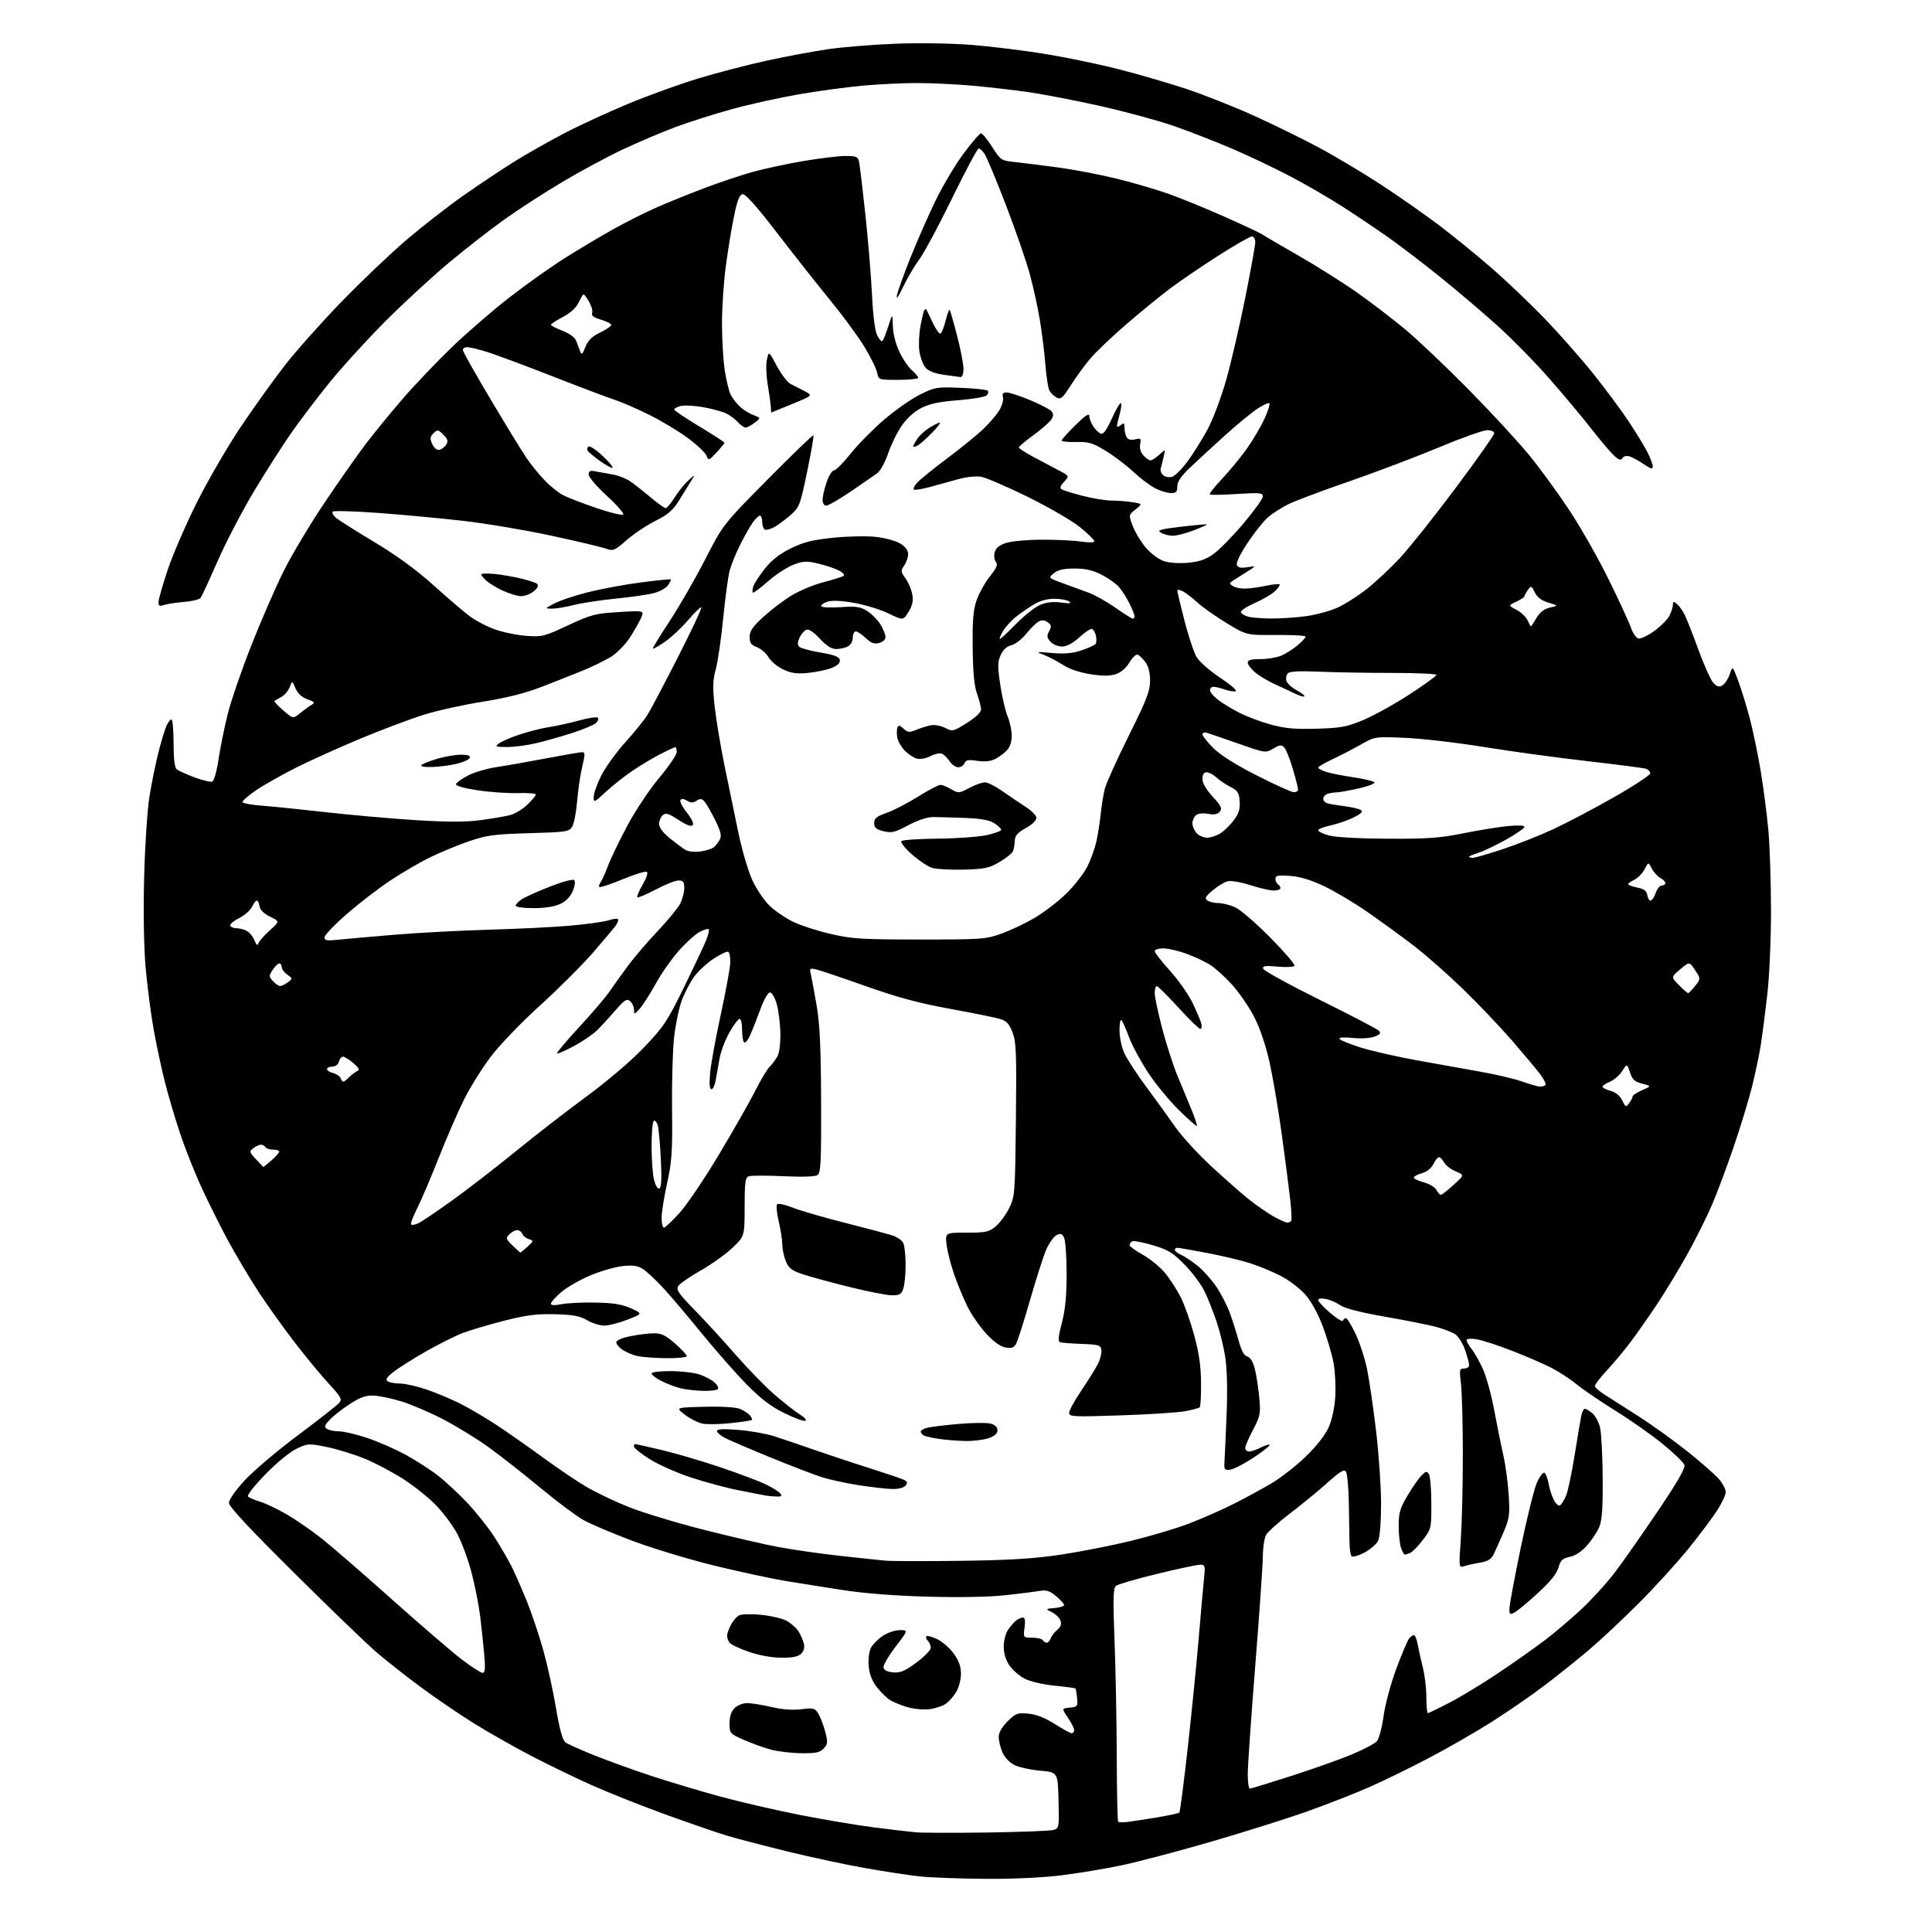 <?xml version="1.0" encoding="UTF-8" standalone="no"?>
<svg 
  version="1.1" 
  xmlns="http://www.w3.org/2000/svg" 
  xmlns:xlink="http://www.w3.org/1999/xlink" 
  xmlns:svg="http://www.w3.org/2000/svg"
  xmlns:rdf="http://www.w3.org/1999/02/22-rdf-syntax-ns#"
  xmlns:cc="http://creativecommons.org/ns#"
  xmlns:dc="http://purl.org/dc/elements/1.1/"
  viewBox="0 0 768 768"
  width="768"
  height="768"
>
<style>svg {background-color: white; }</style>"
<path stroke="none" fill="black" fill-rule="evenodd" d="M391.53,746.87C381.61,746.79 370.02,746.37 365.76,745.92C361.51,745.47 351.59,743.95 343.72,742.56C335.85,741.16 322.01,738.19 312.96,735.97C303.91,733.74 293.35,730.99 289.50,729.86C285.65,728.73 274.48,724.89 264.68,721.33C254.87,717.77 241.46,712.44 234.88,709.48C228.29,706.53 217.41,701.24 210.70,697.74C203.99,694.23 193.86,688.47 188.19,684.93C182.51,681.39 173.06,674.95 167.19,670.60C161.31,666.26 153.35,659.98 149.50,656.66C145.65,653.34 130.91,639.13 116.75,625.08C99.13,607.61 91.00,598.88 91.00,597.42C91.00,596.20 93.65,592.40 97.18,588.55C100.58,584.84 110.16,576.72 118.47,570.51C126.78,564.30 134.18,558.49 134.90,557.61C136.05,556.23 135.50,555.22 130.81,550.16C127.83,546.94 121.71,539.54 117.21,533.71C112.71,527.88 106.15,518.70 102.64,513.31C99.12,507.91 93.71,498.82 90.62,493.11C87.53,487.39 82.77,477.84 80.03,471.88C77.30,465.92 73.45,456.20 71.49,450.27C69.52,444.35 66.83,435.23 65.51,430.00C64.19,424.77 62.20,415.47 61.09,409.31C59.99,403.16 58.56,392.15 57.91,384.85C57.19,376.68 56.95,362.88 57.29,349.03C57.60,336.46 58.53,322.20 59.39,316.78C60.24,311.43 61.86,303.45 62.99,299.03C64.12,294.61 65.55,289.88 66.18,288.50C66.81,287.13 67.70,286.00 68.16,286.00C68.62,286.00 69.00,290.22 69.00,295.38C69.00,301.71 69.41,305.10 70.26,305.80C70.96,306.38 74.13,307.82 77.31,309.01C80.49,310.20 83.66,310.96 84.36,310.69C85.08,310.41 86.15,306.65 86.87,301.85C87.56,297.26 89.20,289.14 90.53,283.82C91.86,278.50 96.12,266.12 100.00,256.32C103.87,246.52 109.62,233.32 112.77,227.00C115.91,220.68 123.17,208.53 128.90,200.00C134.62,191.47 142.04,180.90 145.38,176.50C148.73,172.10 155.35,164.00 160.10,158.50C164.85,153.00 173.65,143.78 179.65,138.00C185.64,132.22 195.94,123.32 202.53,118.21C209.11,113.09 219.05,106.04 224.62,102.53C230.18,99.02 238.96,93.80 244.12,90.93C249.28,88.06 257.10,84.15 261.50,82.24C265.90,80.33 274.23,76.97 280.00,74.78C285.77,72.59 294.28,69.73 298.90,68.43C303.52,67.13 312.69,65.15 319.27,64.03C325.86,62.92 333.44,62.00 336.11,62.00C340.32,62.00 341.03,62.30 341.47,64.25C341.75,65.49 342.88,74.85 343.98,85.06C345.07,95.27 346.27,109.67 346.63,117.06C347.04,125.54 347.81,131.55 348.71,133.34C349.50,134.91 350.44,135.90 350.79,135.54C351.15,135.19 352.19,132.56 353.12,129.70C354.79,124.50 354.79,124.50 354.91,129.50C354.97,132.48 356.00,136.60 357.44,139.69C358.77,142.55 361.01,145.89 362.43,147.12C363.84,148.35 365.00,149.73 365.00,150.18C365.00,150.63 361.46,151.00 357.12,151.00C349.25,151.00 349.25,151.00 348.67,148.11C348.36,146.53 346.08,141.91 343.62,137.86C341.15,133.81 335.09,125.55 330.14,119.50C325.18,113.45 315.66,101.39 308.98,92.69C300.66,81.87 296.30,76.99 295.16,77.20C293.94,77.43 293.04,79.77 291.77,86.01C290.81,90.68 289.35,99.59 288.52,105.80C287.68,112.02 287.00,122.28 287.00,128.61C287.00,134.94 287.50,143.35 288.11,147.31C288.72,151.26 289.80,155.62 290.52,157.00C291.23,158.38 292.87,160.48 294.15,161.68C295.44,162.88 297.84,164.38 299.49,165.00C302.48,166.13 302.48,166.13 299.99,168.04C298.62,169.10 297.01,169.97 296.40,169.98C295.80,169.99 294.45,169.05 293.41,167.90C292.36,166.74 290.33,165.19 288.90,164.45C287.47,163.71 283.38,162.57 279.80,161.91C276.22,161.25 272.10,161.01 270.65,161.37C269.19,161.74 268.00,162.37 268.00,162.77C268.00,163.17 272.49,166.20 277.98,169.50C283.47,172.80 287.97,175.72 287.98,176.00C287.98,176.28 286.56,178.02 284.82,179.89C281.77,183.14 281.61,183.19 280.86,181.16C280.43,180.00 277.03,176.79 273.29,174.02C269.56,171.26 262.45,167.02 257.50,164.61C252.55,162.20 246.70,159.67 244.50,158.98C242.30,158.30 231.28,154.14 220.00,149.73C208.72,145.31 196.80,140.88 193.50,139.86C190.20,138.85 186.71,138.01 185.75,138.01C184.79,138.00 184.00,138.51 184.00,139.14C184.00,139.76 188.99,148.65 195.10,158.89C201.20,169.12 207.57,179.53 209.25,182.00C210.93,184.47 214.15,188.45 216.40,190.83C218.66,193.22 222.07,195.96 224.00,196.93C225.93,197.90 231.89,200.18 237.25,202.01C242.62,203.83 247.34,204.98 247.75,204.55C248.16,204.13 245.24,200.78 241.25,197.12C237.26,193.46 234.00,189.65 234.00,188.65C234.00,187.21 234.56,186.95 236.75,187.39C238.26,187.69 241.30,188.23 243.50,188.60C245.70,188.97 248.85,190.20 250.50,191.33C252.15,192.46 255.80,195.33 258.61,197.69C261.42,200.06 264.12,202.00 264.61,202.00C265.10,202.00 266.72,200.07 268.20,197.72C269.69,195.36 272.14,192.32 273.65,190.97C276.40,188.50 276.40,188.50 274.84,191.00C273.99,192.38 271.85,195.83 270.10,198.67C267.53,202.86 265.70,204.46 260.55,207.05C257.04,208.81 251.88,212.26 249.07,214.72C244.23,218.96 243.80,219.13 240.73,218.05C238.96,217.42 229.18,215.11 219.00,212.91C208.82,210.71 193.07,208.07 184.00,207.03C174.93,206.00 159.75,204.58 150.27,203.89C140.80,203.19 132.70,202.97 132.27,203.39C131.85,203.82 132.49,204.98 133.70,205.96C134.92,206.94 141.82,211.29 149.04,215.62C157.70,220.81 165.58,226.57 172.16,232.50C177.65,237.45 184.11,242.99 186.52,244.81C188.93,246.63 193.51,249.05 196.70,250.18C199.89,251.32 205.50,252.48 209.16,252.75C215.49,253.23 216.33,253.02 225.80,248.59C235.00,244.29 236.57,243.88 245.94,243.31C256.10,242.69 256.10,242.69 254.85,245.60C254.16,247.19 252.13,250.75 250.35,253.50C248.56,256.25 245.16,259.69 242.80,261.15C240.43,262.60 235.12,265.16 231.00,266.84C226.88,268.51 219.45,271.44 214.50,273.34C208.61,275.60 200.84,277.53 192.00,278.92C184.57,280.08 174.12,282.39 168.76,284.04C163.41,285.70 152.08,289.94 143.58,293.48C135.09,297.02 123.49,302.24 117.82,305.09C112.14,307.94 104.90,312.03 101.72,314.19C98.55,316.34 96.18,318.47 96.45,318.92C96.73,319.37 100.23,319.98 104.23,320.28C108.23,320.58 119.60,321.74 129.50,322.86C139.40,323.98 155.45,325.40 165.16,326.01C178.12,326.82 185.05,326.82 191.16,326.01C195.75,325.39 201.04,324.48 202.92,323.98C204.80,323.48 207.83,321.62 209.67,319.84C211.50,318.06 213.00,316.26 213.00,315.83C213.00,315.41 209.74,315.15 205.75,315.27C201.76,315.38 194.54,314.87 189.70,314.13C184.14,313.28 181.04,312.37 181.28,311.66C181.49,311.04 183.67,309.50 186.13,308.23C188.60,306.97 193.74,305.46 197.56,304.90C201.38,304.33 210.24,302.77 217.26,301.43C224.27,300.10 230.64,299.00 231.42,299.00C232.62,299.00 232.62,299.83 231.45,304.75C230.69,307.91 229.78,314.10 229.42,318.50C229.06,322.90 228.17,327.46 227.44,328.63C226.20,330.62 225.09,330.79 210.31,331.21C196.44,331.61 193.52,332.00 186.50,334.39C182.10,335.89 175.12,338.77 171.00,340.79C166.88,342.80 159.65,347.02 154.95,350.16C150.25,353.29 142.49,359.28 137.70,363.47C132.92,367.65 129.00,371.76 129.00,372.61C129.00,373.87 129.95,374.04 134.25,373.57C137.14,373.26 147.38,372.35 157.00,371.56C166.62,370.76 183.50,369.87 194.50,369.57C205.50,369.27 219.90,368.55 226.50,367.98C233.10,367.40 239.99,366.45 241.82,365.87C243.64,365.28 245.37,365.04 245.67,365.34C245.96,365.63 245.58,366.77 244.81,367.86C244.04,368.95 239.90,373.88 235.61,378.81C231.32,383.74 221.82,393.21 214.50,399.85C207.02,406.64 198.50,415.51 195.04,420.11C191.65,424.61 186.93,432.16 184.56,436.89C182.18,441.63 177.66,452.02 174.50,460.00C171.35,467.98 167.44,477.13 165.82,480.35C164.20,483.57 163.12,486.45 163.43,486.76C163.74,487.07 165.01,486.86 166.25,486.29C167.49,485.72 173.46,481.70 179.52,477.35C185.58,473.01 196.88,464.29 204.62,457.98C212.35,451.66 225.10,441.78 232.95,436.02C241.48,429.74 250.70,421.88 255.92,416.43C263.87,408.11 265.26,406.01 271.92,392.41C275.92,384.21 279.89,375.79 280.73,373.71C281.57,371.62 282.01,369.68 281.72,369.38C281.43,369.09 279.84,369.55 278.20,370.40C276.56,371.25 272.88,374.54 270.02,377.72C267.17,380.90 263.00,386.82 260.75,390.89C258.51,394.95 255.63,399.45 254.37,400.89C252.16,403.38 252.06,403.41 252.03,401.37C252.01,400.20 251.31,398.67 250.46,397.97C249.15,396.88 248.29,397.42 244.71,401.55C242.39,404.22 239.12,407.79 237.43,409.47C235.74,411.16 231.54,414.03 228.11,415.86C224.67,417.69 221.66,418.99 221.42,418.75C221.17,418.50 225.18,413.75 230.32,408.19C235.46,402.63 240.97,396.15 242.56,393.79C244.15,391.43 247.47,386.80 249.94,383.50C252.41,380.20 257.65,374.10 261.59,369.95C265.52,365.79 269.48,360.98 270.37,359.25C271.27,357.52 272.00,354.73 272.00,353.05C272.00,350.54 271.60,350.00 269.72,350.00C268.46,350.00 264.38,351.62 260.65,353.60C256.92,355.58 253.63,356.97 253.35,356.68C253.06,356.39 254.01,354.14 255.46,351.66C257.00,349.04 257.68,346.92 257.11,346.57C256.57,346.23 252.23,347.57 247.46,349.54C242.70,351.52 238.55,352.89 238.26,352.59C237.96,352.29 238.17,351.47 238.72,350.77C239.27,350.07 240.54,347.25 241.55,344.50C242.56,341.75 246.01,334.55 249.23,328.50C252.56,322.24 258.08,313.93 262.04,309.21C265.87,304.65 269.00,300.03 269.00,298.96C269.00,297.88 268.76,297.00 268.47,297.00C268.17,297.00 265.59,298.19 262.72,299.64C259.85,301.09 254.80,304.11 251.50,306.34C248.20,308.57 243.36,312.40 240.75,314.84C236.22,319.07 236.00,319.16 236.00,316.80C236.00,315.43 237.34,311.65 238.97,308.38C240.60,305.11 244.89,299.16 248.50,295.15C252.10,291.15 256.10,286.21 257.37,284.19C258.64,282.16 264.10,271.83 269.49,261.24C274.89,250.64 279.08,241.74 278.79,241.46C278.51,241.18 276.16,243.44 273.55,246.49C270.95,249.53 266.81,253.41 264.34,255.11C261.88,256.81 259.71,258.04 259.53,257.85C259.34,257.66 262.31,252.78 266.13,247.00C269.95,241.22 276.30,230.20 280.25,222.50C287.43,208.50 287.43,208.50 305.18,190.55C314.95,180.68 323.12,172.80 323.35,173.05C323.58,173.30 322.45,179.80 320.85,187.50C318.06,200.93 317.79,201.63 314.22,204.77C312.18,206.56 309.25,208.72 307.72,209.56C306.19,210.40 304.50,210.81 303.97,210.48C303.44,210.15 303.00,208.78 303.00,207.44C303.00,206.10 302.58,205.00 302.07,205.00C301.56,205.00 300.26,206.24 299.19,207.75C298.13,209.26 295.89,213.21 294.23,216.53C292.56,219.84 290.69,224.43 290.07,226.73C289.46,229.02 288.29,237.56 287.49,245.70C286.69,253.84 285.36,262.98 284.54,266.00C283.32,270.50 283.24,273.22 284.11,281.00C284.69,286.23 286.46,296.80 288.04,304.50C289.62,312.20 292.08,324.12 293.51,331.00C294.94,337.88 297.45,346.40 299.09,349.94C300.73,353.48 303.82,358.04 305.96,360.08C308.10,362.12 312.25,364.95 315.18,366.38C318.10,367.81 324.77,369.99 330.00,371.21C338.53,373.22 342.15,373.45 365.50,373.47C390.15,373.48 391.84,373.36 398.00,371.17C401.57,369.90 407.56,367.06 411.30,364.86C415.04,362.65 420.72,358.29 423.91,355.16C427.11,352.04 430.85,347.23 432.23,344.49C433.60,341.75 435.22,337.25 435.83,334.50C436.44,331.75 437.21,326.80 437.56,323.50C437.90,320.20 438.63,315.71 439.19,313.52C439.75,311.33 444.02,301.87 448.68,292.50C455.84,278.12 457.17,274.70 457.17,270.58C457.17,267.35 456.53,264.84 455.27,263.16C454.23,261.77 452.85,260.45 452.20,260.23C451.56,260.02 450.09,261.43 448.95,263.37C447.65,265.56 445.62,267.30 443.55,267.98C441.16,268.77 438.33,268.77 433.37,267.99C429.16,267.33 425.00,265.92 422.63,264.36C420.50,262.96 417.13,261.18 415.13,260.40C411.58,259.02 411.65,259.00 418.25,259.58C423.16,260.00 426.36,259.71 429.99,258.50C432.73,257.59 435.25,256.41 435.58,255.87C435.92,255.33 435.91,253.79 435.58,252.44C435.24,251.10 434.46,250.00 433.85,250.00C433.24,250.00 431.00,251.57 428.87,253.50C426.36,255.77 424.00,257.00 422.15,257.00C420.59,257.00 418.53,256.14 417.58,255.08C416.14,253.49 416.05,252.78 417.05,250.91C418.06,249.02 417.97,248.45 416.49,247.37C415.26,246.47 414.17,246.37 412.89,247.06C411.89,247.59 409.64,249.80 407.91,251.97C406.17,254.13 403.53,256.16 402.04,256.49C400.28,256.88 398.80,258.21 397.83,260.29C396.55,263.05 396.51,264.71 397.61,272.15C398.31,276.91 399.62,282.53 400.50,284.65C401.39,286.77 402.15,290.21 402.18,292.29C402.21,294.65 401.53,296.86 400.37,298.14C399.34,299.28 397.24,300.86 395.70,301.66C393.77,302.65 391.51,302.90 388.46,302.44C384.89,301.91 383.90,302.09 383.40,303.39C383.06,304.27 381.94,305.00 380.92,305.00C379.89,305.00 378.33,303.91 377.46,302.58C376.59,301.26 375.20,299.91 374.38,299.59C373.55,299.27 371.50,299.72 369.83,300.59C368.15,301.45 365.78,301.91 364.55,301.60C363.32,301.29 361.17,299.90 359.77,298.50C358.37,297.10 356.99,294.75 356.71,293.29C356.44,291.82 356.44,290.02 356.73,289.27C357.14,288.19 357.64,288.27 359.17,289.66C360.86,291.19 361.49,291.24 364.30,290.09C366.06,289.36 368.68,288.56 370.12,288.29C371.56,288.03 374.08,288.51 375.73,289.36C378.61,290.85 378.91,290.79 384.36,287.38C387.81,285.21 390.00,283.15 390.00,282.05C390.00,281.06 389.28,278.28 388.41,275.88C387.28,272.76 386.77,267.46 386.66,257.50C386.53,246.40 386.86,242.47 388.26,238.50C389.23,235.75 391.59,231.52 393.51,229.11C396.20,225.73 396.75,224.40 395.89,223.37C395.28,222.63 395.05,220.93 395.39,219.59C395.81,217.91 397.17,216.76 399.75,215.87C401.82,215.16 408.20,214.57 414.00,214.54C419.77,214.52 426.86,214.85 429.75,215.28C432.96,215.76 435.00,215.70 435.00,215.12C435.00,214.59 432.41,212.07 429.25,209.52C426.09,206.96 416.75,201.55 408.50,197.49C400.25,193.44 391.93,189.85 390.00,189.52C388.01,189.18 384.12,189.59 381.00,190.46C377.98,191.31 372.87,192.71 369.66,193.58C366.45,194.45 363.57,194.90 363.25,194.59C362.94,194.27 363.54,193.05 364.59,191.87C365.64,190.70 371.00,186.36 376.50,182.23C382.00,178.10 388.44,172.87 390.81,170.61C393.18,168.35 396.04,165.02 397.17,163.21C398.29,161.40 398.98,159.04 398.70,157.96C398.32,156.50 398.69,156.00 400.16,156.00C401.25,156.00 405.45,157.38 409.50,159.06C413.55,160.75 417.37,162.74 417.99,163.49C418.83,164.49 418.81,165.33 417.94,166.73C417.29,167.77 414.11,170.56 410.88,172.92C407.64,175.29 405.00,177.51 405.01,177.86C405.01,178.21 407.38,179.78 410.26,181.35C413.14,182.91 417.68,185.32 420.33,186.69C425.17,189.19 425.17,189.19 423.01,191.49C421.47,193.13 421.19,194.00 422.04,194.52C422.69,194.93 426.44,196.09 430.36,197.11C434.29,198.13 439.52,198.98 442.00,198.99C444.48,199.01 448.23,199.31 450.34,199.66C454.17,200.29 454.17,200.29 451.39,202.50C448.62,204.72 448.62,204.72 450.33,209.21C451.28,211.68 453.62,215.53 455.54,217.78C457.48,220.04 460.65,222.39 462.66,223.05C464.78,223.75 468.78,224.03 472.28,223.71C476.73,223.30 479.32,222.41 482.38,220.23C484.65,218.61 489.99,213.17 494.25,208.14C498.51,203.10 502.00,198.25 502.00,197.34C502.00,195.89 500.85,195.78 491.69,196.37C486.01,196.74 481.15,196.82 480.88,196.54C480.60,196.27 482.80,193.49 485.75,190.37C488.70,187.25 493.11,181.89 495.56,178.47C498.00,175.05 501.17,169.69 502.60,166.56C504.03,163.43 504.94,160.61 504.62,160.29C504.30,159.97 502.12,160.98 499.77,162.52C497.42,164.07 491.48,168.98 486.57,173.42C481.66,177.86 475.47,183.57 472.82,186.11C469.44,189.34 468.00,191.50 468.00,193.36C468.00,195.52 467.54,196.00 465.46,196.00C464.06,196.00 461.25,195.15 459.21,194.11C457.17,193.06 453.25,190.10 450.50,187.53C447.75,184.95 442.80,181.20 439.50,179.20C434.29,176.03 432.74,175.57 427.75,175.70C424.59,175.78 422.00,175.53 422.00,175.14C422.00,174.75 424.48,171.99 427.50,169.00C431.34,165.21 433.00,164.10 433.00,165.32C433.00,166.28 433.70,168.14 434.56,169.45C435.42,170.76 436.77,172.08 437.56,172.39C438.59,172.78 439.88,171.01 442.01,166.31C443.67,162.67 445.27,159.94 445.58,160.25C445.89,160.56 445.67,162.54 445.08,164.66C444.49,166.77 444.01,168.89 444.01,169.37C444.00,169.85 444.68,169.68 445.50,169.00C446.76,167.95 447.00,168.13 447.02,170.13C447.02,171.43 447.43,173.12 447.91,173.89C448.47,174.77 449.67,175.05 451.25,174.65C453.46,174.10 453.67,174.30 453.23,176.55C452.93,178.12 453.42,179.81 454.53,181.04C455.51,182.12 456.77,183.00 457.34,183.00C457.91,183.00 459.48,181.99 460.83,180.75C463.28,178.50 463.28,178.50 462.59,181.50C462.21,183.15 461.69,185.22 461.43,186.11C461.17,186.99 461.62,188.27 462.43,188.94C463.24,189.62 464.83,189.87 465.98,189.51C467.12,189.15 469.87,186.39 472.09,183.38C474.32,180.36 477.88,174.66 480.02,170.70C482.17,166.72 485.49,157.90 487.44,151.00C489.38,144.12 492.77,129.50 494.98,118.50C497.18,107.50 498.99,97.49 498.99,96.25C499.00,95.01 498.39,94.00 497.63,94.00C496.88,94.00 490.92,97.41 484.38,101.58C477.85,105.75 469.20,111.64 465.16,114.67C461.13,117.70 453.18,124.19 447.51,129.08C441.84,133.98 435.41,140.13 433.23,142.75C431.05,145.36 427.61,150.09 425.59,153.26C422.39,158.30 421.67,158.90 419.98,157.99C418.92,157.42 417.64,156.18 417.14,155.23C416.64,154.28 415.93,149.68 415.56,145.00C415.19,140.32 414.22,132.45 413.41,127.50C412.61,122.55 410.79,114.24 409.38,109.04C407.97,103.83 403.71,91.48 399.90,81.59C396.09,71.70 392.29,62.57 391.46,61.30C390.63,60.04 389.55,59.00 389.05,59.00C388.55,59.00 383.85,67.81 378.60,78.57C373.35,89.34 367.46,100.33 365.51,102.99C363.55,105.65 360.59,110.68 358.93,114.17C357.12,117.97 356.15,119.30 356.52,117.50C356.85,115.85 359.18,109.33 361.69,103.00C364.21,96.67 368.65,86.52 371.56,80.44C374.47,74.36 379.58,65.70 382.92,61.19C386.26,56.69 389.43,53.00 389.97,53.00C390.50,53.00 392.50,55.44 394.41,58.42C397.82,63.76 397.96,63.85 403.69,64.45C406.88,64.79 414.54,65.75 420.70,66.58C426.87,67.41 437.22,69.39 443.70,70.98C450.19,72.56 459.54,75.29 464.47,77.04C469.40,78.78 479.52,82.92 486.97,86.24C494.41,89.56 500.95,92.62 501.50,93.03C502.05,93.44 508.56,97.26 515.97,101.50C523.38,105.75 533.96,112.41 539.47,116.30C544.99,120.19 553.55,126.74 558.50,130.85C563.45,134.96 574.86,145.79 583.85,154.91C592.84,164.04 603.69,175.79 607.96,181.02C612.24,186.26 619.40,196.10 623.89,202.89C628.37,209.68 635.40,222.06 639.50,230.40C643.60,238.74 647.57,247.35 648.33,249.53C649.08,251.72 650.44,253.64 651.34,253.82C652.24,254.00 655.05,252.65 657.59,250.83C660.12,249.01 662.83,246.30 663.60,244.81C664.37,243.32 665.00,241.35 665.00,240.43C665.00,239.02 665.25,238.96 666.57,240.05C667.43,240.77 668.79,242.63 669.60,244.20C670.41,245.76 672.90,252.09 675.14,258.27C677.38,264.45 680.07,270.39 681.12,271.49C682.61,273.04 683.40,273.24 684.76,272.39C685.72,271.80 687.00,269.81 687.61,267.97C688.72,264.63 688.72,264.63 690.94,270.57C692.17,273.83 694.24,280.55 695.54,285.50C696.85,290.45 698.81,299.90 699.91,306.50C701.00,313.10 702.37,323.68 702.95,330.00C703.52,336.32 703.99,350.73 704.00,362.01C704.00,373.68 703.36,388.11 702.51,395.51C701.70,402.65 700.53,411.65 699.92,415.50C699.32,419.35 697.75,426.77 696.45,432.00C695.15,437.23 691.85,448.02 689.13,456.00C686.40,463.98 682.53,474.32 680.52,479.00C678.52,483.68 674.13,492.45 670.78,498.50C667.42,504.55 661.97,513.55 658.67,518.50C655.37,523.45 650.64,530.20 648.16,533.50C645.67,536.80 641.47,541.84 638.82,544.69C636.17,547.54 634.00,550.35 634.00,550.93C634.00,551.50 635.69,553.03 637.75,554.32C639.81,555.61 645.99,559.56 651.48,563.09C656.98,566.61 665.82,572.99 671.14,577.25C676.46,581.51 681.98,586.38 683.41,588.07C684.83,589.77 686.00,592.04 686.00,593.12C686.00,594.21 684.50,597.44 682.67,600.31C680.83,603.18 675.71,610.02 671.28,615.51C666.85,621.01 657.97,630.76 651.55,637.19C645.14,643.62 636.20,652.00 631.69,655.81C627.19,659.62 619.29,665.95 614.13,669.87C608.98,673.79 599.45,680.37 592.96,684.49C586.46,688.60 575.15,695.10 567.82,698.93C560.50,702.77 550.00,707.89 544.50,710.33C539.00,712.76 528.01,717.07 520.08,719.91C512.16,722.74 494.90,728.19 481.74,732.01C468.58,735.84 452.50,740.09 446.01,741.46C439.53,742.83 428.67,744.63 421.89,745.47C414.40,746.40 402.48,746.95 391.53,746.87zM392.50,728.45C405.70,728.26 417.53,727.80 418.78,727.43C421.00,726.77 421.06,726.46 420.78,715.63C420.50,704.50 420.50,704.50 413.43,703.87C409.54,703.52 404.89,702.48 403.10,701.55C401.20,700.57 399.25,698.45 398.42,696.47C397.64,694.59 397.00,691.88 397.00,690.43C397.00,688.75 398.28,686.52 400.52,684.28C403.77,681.03 404.42,680.79 408.81,681.21C412.03,681.52 415.43,682.85 419.31,685.33C422.46,687.35 425.48,689.00 426.02,689.00C426.56,689.00 427.00,688.43 427.00,687.73C427.00,687.03 425.88,684.81 424.51,682.79C422.01,679.13 422.01,679.13 425.26,678.81C428.31,678.52 428.48,678.30 428.16,675.00C427.97,673.08 427.68,671.36 427.52,671.19C427.35,671.02 423.60,670.52 419.18,670.08C414.61,669.62 409.48,668.41 407.32,667.30C405.22,666.21 402.49,663.84 401.25,662.02C399.81,659.90 399.00,657.21 399.00,654.57C399.00,652.30 399.74,649.33 400.65,647.97C401.55,646.61 402.99,644.94 403.84,644.25C404.69,643.56 405.93,643.00 406.60,643.00C407.43,643.00 407.64,644.24 407.27,647.00C406.74,651.00 406.74,651.00 410.31,651.00C412.27,651.00 414.16,651.45 414.50,652.00C414.84,652.55 415.56,653.00 416.09,653.00C416.63,653.00 417.34,652.21 417.68,651.25C418.01,650.29 419.18,648.78 420.26,647.91C421.59,646.84 422.03,645.66 421.60,644.31C421.25,643.21 419.73,641.68 418.23,640.93C415.50,639.55 415.50,639.55 419.25,639.21C421.31,639.03 423.00,638.50 423.00,638.03C423.00,637.56 421.57,635.98 419.83,634.51C417.39,632.46 415.95,631.96 413.58,632.38C411.89,632.67 405.80,633.44 400.05,634.08C393.49,634.82 381.92,635.05 369.05,634.71C355.78,634.36 343.72,633.42 335.00,632.07C327.57,630.92 317.23,629.27 312.00,628.41C306.77,627.54 294.40,624.88 284.50,622.49C274.60,620.10 259.84,615.65 251.70,612.61C243.56,609.58 234.56,605.75 231.70,604.11C228.84,602.48 221.18,596.72 214.67,591.32C208.17,585.92 198.94,578.69 194.17,575.25C189.40,571.82 181.22,566.80 176.00,564.11C170.78,561.41 163.37,558.24 159.55,557.07C155.72,555.90 150.77,554.86 148.55,554.77C145.42,554.64 143.24,555.41 139.00,558.16C135.97,560.12 132.39,562.94 131.03,564.42C128.94,566.68 128.79,567.25 130.03,568.04C130.84,568.55 133.00,568.98 134.82,568.98C136.65,568.99 141.60,570.15 145.82,571.56C150.05,572.97 156.80,575.90 160.82,578.06C164.85,580.23 170.72,583.97 173.86,586.39C177.00,588.81 182.43,593.85 185.93,597.58C189.42,601.32 194.19,607.33 196.51,610.94C198.84,614.55 201.88,619.76 203.28,622.53C204.67,625.30 207.42,631.56 209.40,636.45C211.37,641.34 214.32,650.10 215.95,655.92C217.58,661.74 219.86,672.09 221.01,678.93C222.48,687.64 223.62,691.74 224.80,692.62C225.74,693.32 231.00,695.68 236.50,697.87C242.00,700.06 252.12,703.71 259.00,705.98C265.88,708.24 277.96,711.87 285.85,714.03C293.75,716.19 308.15,719.53 317.85,721.44C327.56,723.35 340.90,725.60 347.50,726.43C354.10,727.27 361.52,728.14 364.00,728.37C366.48,728.60 379.30,728.64 392.50,728.45zM448.24,724.25C450.03,724.02 455.28,723.21 459.89,722.45C464.51,721.68 468.52,720.82 468.81,720.53C469.09,720.24 470.60,708.64 472.15,694.75C473.70,680.86 475.65,661.40 476.48,651.50C477.31,641.60 478.26,630.91 478.59,627.75C479.16,622.36 479.06,622.00 477.07,622.00C475.89,622.00 468.20,623.64 459.97,625.64C451.74,627.64 444.39,629.78 443.63,630.39C442.50,631.30 442.40,635.20 443.06,652.50C443.50,664.05 443.89,684.79 443.93,698.58C443.97,712.38 444.22,723.89 444.49,724.16C444.77,724.43 446.45,724.47 448.24,724.25zM496.81,711.00C497.26,711.00 504.64,708.75 513.22,705.99C521.81,703.24 532.64,699.39 537.31,697.44C541.98,695.48 546.48,693.12 547.32,692.19C548.16,691.26 549.35,686.80 549.97,682.27C550.59,677.69 552.84,669.31 555.05,663.37C557.23,657.50 559.51,652.09 560.13,651.35C560.74,650.61 561.62,650.00 562.08,650.00C562.53,650.00 563.21,651.69 563.57,653.75C563.94,655.81 564.86,659.96 565.62,662.96C566.38,665.96 567.00,671.25 567.00,674.71C567.00,678.17 567.27,681.00 567.60,681.00C567.93,681.00 571.86,679.09 576.35,676.76C580.83,674.43 589.45,669.19 595.50,665.12C601.55,661.06 609.75,655.29 613.72,652.30C617.69,649.32 624.37,643.66 628.57,639.74C632.77,635.82 638.79,629.21 641.93,625.05C645.08,620.90 652.73,610.00 658.92,600.83C666.86,589.07 670.00,583.61 669.56,582.33C669.22,581.32 665.35,577.58 660.96,574.00C656.57,570.42 648.14,564.50 642.24,560.84C636.33,557.18 629.40,552.46 626.83,550.36C624.26,548.26 619.76,545.30 616.83,543.79C613.90,542.27 606.87,539.22 601.22,537.02C595.57,534.82 589.16,532.73 586.97,532.38C584.58,532.00 583.00,532.14 583.00,532.74C583.00,533.28 583.91,534.89 585.03,536.31C586.15,537.73 588.15,541.28 589.48,544.20C590.81,547.11 592.82,554.45 593.96,560.50C595.09,566.55 596.73,574.65 597.61,578.50C598.48,582.35 599.43,589.44 599.73,594.25C600.23,602.18 600.03,603.57 597.61,609.25C596.14,612.69 594.37,616.62 593.68,618.00C592.78,619.80 591.31,620.68 588.46,621.15C586.28,621.51 583.46,622.13 582.19,622.54C579.88,623.27 579.88,623.27 580.69,611.88C581.13,605.62 581.50,590.60 581.50,578.50C581.50,566.40 581.17,553.69 580.77,550.25C580.08,544.44 580.17,544.00 582.02,544.00C583.11,544.00 584.00,543.41 584.00,542.68C584.00,541.95 583.28,539.23 582.39,536.63C581.50,534.03 579.73,531.21 578.45,530.38C577.17,529.54 573.73,528.21 570.81,527.44C567.89,526.66 558.75,524.84 550.50,523.40C540.85,521.71 534.55,520.10 532.83,518.88C531.37,517.84 528.78,516.71 527.08,516.37C525.21,515.99 524.00,516.16 524.00,516.80C524.00,517.37 526.14,519.67 528.75,521.91C531.36,524.14 533.65,525.53 533.83,524.98C534.02,524.44 534.56,524.00 535.03,524.00C535.51,524.00 537.23,526.81 538.87,530.25C540.50,533.69 542.55,539.99 543.43,544.26C544.30,548.52 545.91,559.55 547.01,568.76C548.10,577.97 548.99,590.99 549.00,597.70C549.00,604.64 548.51,610.97 547.87,612.38C547.25,613.74 544.80,615.89 542.43,617.15C540.05,618.41 537.75,619.08 537.30,618.64C536.86,618.19 536.48,615.73 536.45,613.17C536.42,610.60 536.30,603.55 536.18,597.50C536.07,591.45 535.56,585.85 535.06,585.06C534.34,583.92 532.79,584.84 527.50,589.56C523.85,592.83 517.17,598.29 512.68,601.71C508.18,605.12 503.94,608.95 503.26,610.21C502.59,611.47 502.02,615.20 502.01,618.50C501.99,621.80 500.64,641.38 498.99,662.00C497.35,682.62 496.00,702.09 496.00,705.25C496.00,708.41 496.36,711.00 496.81,711.00zM318.60,696.93C314.69,696.90 309.22,696.25 306.43,695.50C303.64,694.75 298.80,693.00 295.68,691.62C290.12,689.16 290.00,689.02 290.00,685.06C290.00,682.33 290.66,680.34 292.00,679.00C293.10,677.90 295.32,677.00 296.94,677.00C298.55,677.00 302.89,677.70 306.58,678.55C310.95,679.57 315.11,679.88 318.55,679.45C323.36,678.85 323.94,679.00 325.27,681.15C326.07,682.44 327.30,685.65 328.00,688.27C329.14,692.54 329.08,693.25 327.48,695.02C326.00,696.65 324.45,696.99 318.60,696.93zM369.50,679.43C367.30,679.72 363.41,679.37 360.85,678.66C358.29,677.94 355.06,676.61 353.67,675.70C352.27,674.79 349.91,672.44 348.42,670.48C346.60,668.10 345.57,665.35 345.31,662.21C345.08,659.50 345.47,656.45 346.22,655.03C346.94,653.67 349.05,651.53 350.91,650.28C352.78,649.02 355.81,648.00 357.68,648.00C361.06,648.00 361.06,648.00 355.98,654.62C353.19,658.27 351.04,661.98 351.21,662.87C351.41,663.94 352.74,664.60 355.07,664.80C357.93,665.04 359.71,664.28 364.31,660.88C367.44,658.56 370.00,655.93 370.00,655.03C370.00,654.13 369.47,652.87 368.82,652.22C368.17,651.57 367.90,650.76 368.24,650.43C368.57,650.10 370.50,650.62 372.54,651.58C374.57,652.55 377.53,655.13 379.12,657.32C381.18,660.17 382.00,662.46 382.00,665.40C381.99,667.70 381.14,670.90 380.04,672.70C378.97,674.45 377.06,676.57 375.80,677.40C374.53,678.22 371.70,679.14 369.50,679.43zM191.81,664.98C192.83,665.00 192.98,663.39 192.49,657.75C192.14,653.76 191.42,646.90 190.88,642.50C190.34,638.10 188.79,630.28 187.44,625.12C186.09,619.96 183.56,613.09 181.84,609.85C180.11,606.60 176.37,601.53 173.53,598.57C170.69,595.61 164.92,590.95 160.72,588.21C156.52,585.46 149.59,581.77 145.33,579.99C141.06,578.22 134.18,576.07 130.04,575.23C122.71,573.74 122.37,573.76 117.87,575.90C115.22,577.17 109.93,581.51 105.47,586.10C101.03,590.66 98.08,594.45 98.59,594.92C99.09,595.38 101.30,596.31 103.50,596.98C105.70,597.66 110.52,599.97 114.21,602.13C117.91,604.28 124.21,608.66 128.21,611.85C132.22,615.05 144.72,625.90 156.00,635.96C167.28,646.03 179.65,656.67 183.50,659.61C187.35,662.56 191.09,664.97 191.81,664.98zM310.68,658.97C306.89,658.96 301.85,658.05 297.64,656.61C293.87,655.33 290.39,653.65 289.91,652.89C289.43,652.12 289.02,650.92 289.02,650.20C289.01,649.49 289.68,647.59 290.51,645.98C291.34,644.37 292.80,642.65 293.76,642.14C294.72,641.64 298.65,641.54 302.50,641.91C306.35,642.29 310.90,643.34 312.60,644.25C314.31,645.16 316.42,647.00 317.31,648.34C318.19,649.69 319.19,651.90 319.53,653.25C319.93,654.87 319.58,656.28 318.50,657.36C317.32,658.53 315.10,658.99 310.68,658.97zM602.08,640.96C600.23,641.95 600.00,641.79 600.00,639.56C600.00,638.18 602.01,627.35 604.47,615.49C606.92,603.64 609.84,591.89 610.94,589.39C612.05,586.90 613.40,585.13 613.94,585.46C614.48,585.80 615.23,587.74 615.59,589.79C615.96,591.83 616.90,594.75 617.68,596.28C618.45,597.81 619.56,598.77 620.14,598.41C620.73,598.05 621.80,596.32 622.54,594.57C623.27,592.82 624.80,585.56 625.94,578.44C627.08,571.32 628.27,564.26 628.59,562.75C628.90,561.24 629.52,560.00 629.97,560.00C630.41,560.00 631.75,560.79 632.94,561.75C634.13,562.71 635.53,565.30 636.05,567.50C636.57,569.70 637.04,578.72 637.09,587.55C637.17,599.65 636.83,604.44 635.72,607.05C634.91,608.95 632.73,612.22 630.87,614.33C628.71,616.78 626.25,618.42 624.02,618.87C621.13,619.46 620.37,620.17 619.52,623.14C618.82,625.58 616.24,628.77 611.33,633.27C607.39,636.89 603.23,640.34 602.08,640.96zM382.00,620.45C401.27,620.20 410.92,619.60 421.50,618.03C429.20,616.88 441.80,614.41 449.50,612.54C457.20,610.67 467.58,607.58 472.57,605.67C477.56,603.76 485.44,600.30 490.07,597.98C494.71,595.66 501.58,591.93 505.35,589.70C509.12,587.47 515.30,582.65 519.09,578.98C523.35,574.85 526.80,570.44 528.15,567.41C529.46,564.46 530.51,559.60 530.79,555.26C531.05,551.27 530.74,545.20 530.10,541.76C529.46,538.31 527.53,531.77 525.81,527.21C523.92,522.18 521.20,517.24 518.91,514.64C516.84,512.28 512.52,508.98 509.32,507.30C506.12,505.62 500.57,503.31 497.00,502.17C493.43,501.02 485.64,499.17 479.70,498.04C473.76,496.92 468.47,496.00 467.95,496.00C467.43,496.00 467.00,496.38 467.00,496.84C467.00,497.30 468.16,498.21 469.57,498.85C470.99,499.50 473.91,501.44 476.06,503.17C478.21,504.90 481.54,508.60 483.45,511.41C485.36,514.21 487.82,518.98 488.91,522.00C490.00,525.02 491.59,530.03 492.44,533.13C493.49,536.95 494.58,538.92 495.84,539.25C497.05,539.56 498.09,541.30 498.83,544.23C499.45,546.71 500.24,551.83 500.58,555.62C501.16,562.00 500.98,562.92 498.10,568.35C496.40,571.57 495.00,574.83 495.00,575.60C495.00,576.37 495.70,577.00 496.55,577.00C497.40,577.00 499.47,576.29 501.14,575.43C502.82,574.56 504.41,574.08 504.69,574.35C504.96,574.63 502.11,576.90 498.35,579.40C494.58,581.90 490.38,584.07 489.00,584.22C486.67,584.48 486.52,584.23 486.77,580.50C486.92,578.30 487.30,569.75 487.62,561.50C487.98,551.96 487.76,543.84 487.01,539.18C486.36,535.15 484.80,528.85 483.55,525.18C482.29,521.50 480.21,516.25 478.91,513.50C477.62,510.75 474.07,505.95 471.03,502.84C466.29,497.98 464.47,496.86 458.29,495.00C454.33,493.81 450.61,493.12 450.04,493.47C449.47,493.83 449.00,494.50 449.00,494.96C449.00,495.43 451.42,497.18 454.39,498.85C457.35,500.52 461.35,503.83 463.27,506.20C465.19,508.56 467.96,512.88 469.41,515.78C470.87,518.68 473.26,525.43 474.71,530.78C476.63,537.81 477.38,543.03 477.43,549.66C477.47,554.70 477.24,559.08 476.92,559.40C476.61,559.72 474.02,560.43 471.17,560.97C468.32,561.51 456.76,562.26 445.49,562.63C426.65,563.26 425.00,563.18 425.00,561.62C425.00,560.69 427.20,556.68 429.88,552.72C432.56,548.75 435.51,544.01 436.44,542.18C437.36,540.36 437.98,537.88 437.81,536.68C437.53,534.69 436.85,534.48 430.00,534.23C425.88,534.08 421.98,533.77 421.35,533.55C420.52,533.25 420.73,531.11 422.10,525.89C423.48,520.63 424.00,515.22 424.00,506.25C424.00,499.44 423.53,492.99 422.96,491.92C422.11,490.33 421.54,490.17 419.89,491.06C418.78,491.65 416.97,494.25 415.86,496.82C414.76,499.39 411.89,508.34 409.49,516.69C407.09,525.05 404.61,532.86 403.97,534.05C403.03,535.80 402.22,536.10 399.66,535.63C397.58,535.24 394.93,533.31 391.90,530.00C389.37,527.23 386.05,522.40 384.52,519.27C382.98,516.13 380.63,510.44 379.30,506.61C377.96,502.78 376.61,497.48 376.29,494.82C375.72,490.00 375.72,490.00 384.28,490.00C391.98,490.00 393.15,489.74 395.85,487.48C397.49,486.09 399.89,482.83 401.17,480.23C403.43,475.65 403.51,474.56 403.84,445.13C404.13,418.77 403.96,414.18 402.53,410.43C401.25,407.10 400.15,405.88 397.69,405.10C395.94,404.54 386.99,402.72 377.80,401.05C365.31,398.78 356.88,396.51 344.30,392.06C335.06,388.78 326.20,385.79 324.61,385.40C321.83,384.74 321.74,384.82 322.38,387.61C322.75,389.20 323.78,394.77 324.68,400.00C325.89,407.09 326.32,416.66 326.40,437.78C326.48,461.88 326.28,466.22 325.00,467.10C324.05,467.75 319.03,467.92 311.36,467.56C304.68,467.24 298.49,467.26 297.61,467.60C296.26,468.11 296.00,470.08 296.00,479.79C296.00,491.37 296.00,491.37 291.25,495.94C288.64,498.46 282.94,502.54 278.59,505.01C274.24,507.48 270.20,510.28 269.60,511.24C268.70,512.70 269.75,514.23 276.11,520.74C280.29,525.01 287.62,533.00 292.40,538.50C297.19,544.00 304.12,551.12 307.80,554.31C311.49,557.51 316.04,561.08 317.93,562.25C319.88,563.47 320.81,564.56 320.09,564.80C319.40,565.03 315.61,563.63 311.67,561.68C306.46,559.11 302.39,555.99 296.80,550.32C292.57,546.02 284.53,536.88 278.92,530.00C273.32,523.12 266.41,514.98 263.56,511.90C260.71,508.81 257.15,505.49 255.66,504.51C253.56,503.14 251.71,502.85 247.61,503.28C244.67,503.58 238.90,505.23 234.78,506.95C230.65,508.67 225.41,511.67 223.14,513.61C220.86,515.56 219.00,517.63 219.00,518.21C219.00,518.91 220.41,518.99 223.25,518.43C225.59,517.97 231.70,517.68 236.83,517.79C243.89,517.93 247.29,518.49 250.83,520.09C255.50,522.21 255.50,522.21 249.50,524.55C246.20,525.84 242.06,526.92 240.31,526.95C238.55,526.98 235.46,526.03 233.45,524.84C230.53,523.11 227.92,522.62 220.64,522.43C213.35,522.24 209.27,522.76 200.50,524.99C194.45,526.53 187.03,528.73 184.00,529.87C180.97,531.02 174.29,534.37 169.14,537.31C164.00,540.26 158.21,543.92 156.29,545.46C153.62,547.59 153.11,548.45 154.15,549.11C154.89,549.58 157.11,549.98 159.07,549.98C161.04,549.99 165.77,551.06 169.57,552.36C173.38,553.65 179.43,556.19 183.00,557.99C186.57,559.80 193.10,563.64 197.50,566.54C201.90,569.44 210.22,575.27 216.00,579.50C221.78,583.73 229.53,588.97 233.24,591.13C236.95,593.30 244.41,596.86 249.83,599.03C255.25,601.20 268.42,605.21 279.09,607.94C289.77,610.66 303.23,613.79 309.00,614.89C314.77,615.98 325.80,617.57 333.50,618.42C341.20,619.28 349.52,620.16 352.00,620.38C354.48,620.61 367.98,620.64 382.00,620.45zM558.39,618.00C558.15,618.00 557.51,616.85 556.98,615.43C556.44,614.02 556.00,610.06 556.00,606.63C556.00,601.25 556.50,599.56 559.56,594.44C561.51,591.17 564.00,587.60 565.09,586.50C566.80,584.77 567.20,584.70 568.02,586.00C568.54,586.83 568.98,592.05 568.98,597.61C569.00,607.60 568.96,607.76 565.55,612.23C563.65,614.71 561.37,617.03 560.47,617.37C559.57,617.72 558.64,618.00 558.39,618.00zM308.37,594.88C306.79,594.82 304.60,594.58 303.50,594.34C302.40,594.11 297.90,593.23 293.50,592.38C289.10,591.54 280.77,589.31 275.00,587.43C269.23,585.55 261.69,582.22 258.25,580.03C254.81,577.84 252.00,575.59 252.00,575.03C252.00,574.46 252.19,574.00 252.41,574.00C252.64,574.00 257.48,575.10 263.16,576.44C268.85,577.79 279.35,580.88 286.50,583.31C293.65,585.74 301.61,588.73 304.20,589.95C306.78,591.17 309.43,592.81 310.07,593.59C311.04,594.75 310.74,594.98 308.37,594.88zM354.63,591.90C352.36,591.85 346.34,591.16 341.26,590.38C336.18,589.59 329.43,588.10 326.26,587.06C323.09,586.02 313.97,582.50 306.00,579.24C298.02,575.98 290.03,572.55 288.25,571.63C286.46,570.70 285.00,569.45 285.00,568.84C285.00,568.05 287.54,567.93 293.61,568.42C298.34,568.81 304.75,569.95 307.86,570.96C310.96,571.97 318.68,574.59 325.00,576.78C331.32,578.97 341.23,582.24 347.00,584.06C352.77,585.88 358.32,587.76 359.31,588.25C360.76,588.96 360.89,589.43 359.94,590.57C359.23,591.42 357.09,591.96 354.63,591.90zM384.00,572.82C380.98,572.78 376.18,572.41 373.35,572.00C370.52,571.58 367.71,570.94 367.10,570.56C366.50,570.19 366.00,569.51 366.00,569.05C366.00,568.59 367.19,567.92 368.64,567.55C370.09,567.19 375.72,566.51 381.15,566.03C386.58,565.56 392.25,565.51 393.76,565.91C395.55,566.39 396.50,567.31 396.50,568.57C396.50,569.88 395.38,570.88 393.00,571.69C391.07,572.35 387.02,572.86 384.00,572.82zM290.44,565.72C286.03,566.19 280.98,566.27 279.23,565.91C277.47,565.55 274.33,563.96 272.26,562.38C268.50,559.50 268.50,559.50 279.96,559.22C286.94,559.04 292.50,559.38 294.18,560.07C295.69,560.70 297.46,561.85 298.11,562.63C298.76,563.41 299.10,564.23 298.87,564.46C298.64,564.69 294.85,565.26 290.44,565.72zM279.69,552.90C276.84,552.84 272.81,552.40 270.73,551.91C268.66,551.42 265.18,550.11 262.98,548.99C260.79,547.87 259.00,546.52 259.00,545.98C259.00,545.42 262.33,545.02 266.75,545.04C271.01,545.07 276.22,545.70 278.32,546.45C280.42,547.20 282.99,548.59 284.04,549.54C285.09,550.49 285.71,551.66 285.42,552.13C285.12,552.61 282.55,552.95 279.69,552.90zM264.75,539.90C260.21,539.84 255.05,539.45 253.28,539.03C251.50,538.61 248.91,537.52 247.53,536.61C246.14,535.70 245.00,534.35 245.00,533.61C245.00,532.79 247.17,531.84 250.67,531.14C253.78,530.51 258.00,530.00 260.03,530.00C262.92,530.00 264.72,530.88 268.36,534.08C270.91,536.33 273.00,538.58 273.00,539.08C273.00,539.59 269.29,539.95 264.75,539.90zM354.27,514.89C352.20,514.83 344.65,513.33 337.50,511.55C330.35,509.78 322.09,507.53 319.15,506.55C314.76,505.09 313.55,504.17 312.40,501.42C311.63,499.57 310.99,496.59 310.98,494.78C310.98,492.98 310.33,488.80 309.55,485.50C308.77,482.20 308.48,479.14 308.91,478.70C309.34,478.27 312.12,478.87 315.10,480.05C318.07,481.22 327.48,483.96 336.00,486.12C344.52,488.29 352.97,490.53 354.76,491.11C356.55,491.69 358.46,492.99 359.01,494.01C359.55,495.03 360.00,499.02 360.00,502.87C360.00,506.72 359.56,511.02 359.02,512.43C358.20,514.60 357.46,514.98 354.27,514.89zM206.79,497.89C206.96,497.95 208.25,496.92 209.67,495.61C212.16,493.29 212.18,493.19 210.22,492.57C209.10,492.21 207.93,491.27 207.62,490.46C207.32,489.66 206.41,489.00 205.60,489.00C204.80,489.00 203.40,489.74 202.50,490.65C200.97,492.17 201.05,492.49 203.68,495.04C205.23,496.55 206.63,497.83 206.79,497.89zM263.92,488.00C264.42,488.00 267.25,485.33 270.20,482.07C273.15,478.81 280.34,468.12 286.18,458.32C292.02,448.52 298.43,437.23 300.43,433.22C302.42,429.22 304.91,425.09 305.95,424.05C306.99,423.01 308.41,421.10 309.10,419.83C309.81,418.50 310.29,414.49 310.20,410.50C310.12,406.65 309.45,401.48 308.73,399.00C308.01,396.52 306.80,394.50 306.06,394.50C305.30,394.50 303.66,397.37 302.33,401.00C301.02,404.57 299.23,409.18 298.34,411.22C297.45,413.27 296.33,414.71 295.86,414.41C295.39,414.12 295.00,411.88 295.00,409.44C295.00,407.00 294.56,405.00 294.02,405.00C293.48,405.00 291.69,407.36 290.04,410.25C288.39,413.14 286.61,417.75 286.09,420.50C285.57,423.25 284.86,427.19 284.52,429.25C284.19,431.31 283.42,433.00 282.82,433.00C282.09,433.00 281.90,430.93 282.26,426.75C282.55,423.31 284.42,412.99 286.41,403.82C288.40,394.65 290.14,385.24 290.27,382.92C290.39,380.60 290.03,378.54 289.45,378.33C288.87,378.13 286.23,379.40 283.58,381.16C280.93,382.91 277.48,386.12 275.91,388.28C274.35,390.44 272.15,394.65 271.04,397.62C269.93,400.60 268.55,407.18 267.97,412.25C267.40,417.31 267.03,430.24 267.15,440.98C267.34,457.89 267.07,461.82 265.18,470.36C263.98,475.78 263.00,481.97 263.00,484.11C263.00,486.25 263.41,488.00 263.92,488.00zM511.69,485.99C512.35,485.99 513.07,485.66 513.31,485.25C513.54,484.84 513.33,480.90 512.84,476.50C512.35,472.10 510.83,460.40 509.47,450.50C508.10,440.60 505.89,427.66 504.54,421.74C503.00,414.95 500.72,408.36 498.36,403.86C496.30,399.95 492.36,394.27 489.60,391.25C486.84,388.23 482.99,384.76 481.04,383.54C479.09,382.31 474.90,380.34 471.71,379.16C468.53,377.97 464.37,377.00 462.46,377.00C460.56,377.00 459.00,377.49 459.00,378.09C459.00,378.69 461.72,382.17 465.04,385.84C468.36,389.50 472.38,395.20 473.97,398.50C475.56,401.80 477.15,405.51 477.50,406.75C477.85,408.00 477.69,409.00 477.14,409.00C476.60,409.00 472.67,405.18 468.41,400.50C464.16,395.82 460.30,392.00 459.84,392.00C459.38,392.00 459.00,393.24 459.01,394.75C459.01,396.26 460.34,402.56 461.97,408.74C463.59,414.92 466.26,423.24 467.90,427.24C469.54,431.23 472.07,437.35 473.52,440.84C474.97,444.33 475.98,447.35 475.77,447.56C475.56,447.77 472.31,444.92 468.56,441.22C464.80,437.53 459.32,430.84 456.37,426.36C453.43,421.88 450.04,415.58 448.84,412.36C447.64,409.14 446.29,406.07 445.83,405.55C445.37,405.03 445.01,406.82 445.02,409.55C445.03,412.27 445.89,416.37 446.93,418.65C447.97,420.93 451.93,427.01 455.74,432.15C459.55,437.29 464.76,444.50 467.32,448.16C469.88,451.83 476.37,458.88 481.74,463.84C487.11,468.79 493.81,474.68 496.63,476.91C499.45,479.15 503.73,482.10 506.13,483.48C508.53,484.85 511.04,485.98 511.69,485.99zM572.79,474.96C573.18,474.94 575.45,473.16 577.83,471.00C582.15,467.09 582.15,467.09 578.66,465.63C576.73,464.83 574.66,463.23 574.05,462.08C573.43,460.94 572.52,460.00 572.02,460.00C571.52,460.00 570.52,461.22 569.80,462.71C569.00,464.38 567.25,465.79 565.25,466.36C563.46,466.87 562.00,467.66 562.00,468.11C562.00,468.56 563.79,469.41 565.98,470.00C568.17,470.59 570.44,471.95 571.02,473.03C571.60,474.12 572.39,474.98 572.79,474.96zM262.19,472.38C262.91,471.94 263.08,468.07 262.69,460.61C262.38,454.50 261.82,448.49 261.45,447.26C261.08,446.03 260.37,445.27 259.89,445.57C259.40,445.87 259.00,450.48 259.01,455.81C259.01,461.14 259.48,467.20 260.06,469.28C260.69,471.55 261.54,472.79 262.19,472.38zM104.65,463.88C104.73,463.95 106.19,462.77 107.90,461.28C109.60,459.78 111.00,458.20 111.00,457.78C111.00,457.35 109.90,457.00 108.56,457.00C107.22,457.00 105.84,456.55 105.50,456.00C105.16,455.45 104.35,455.01 103.69,455.03C103.04,455.05 101.69,455.68 100.71,456.42C99.01,457.71 99.07,457.95 101.71,460.77C103.24,462.42 104.57,463.82 104.65,463.88zM647.64,438.48C648.39,437.46 649.00,436.26 649.00,435.82C649.00,435.38 650.69,434.28 652.75,433.38C656.50,431.73 656.50,431.73 652.80,430.77C649.79,430.00 648.88,429.16 647.93,426.29C646.76,422.75 646.76,422.75 644.85,425.76C643.80,427.42 641.61,429.34 639.97,430.01C638.34,430.69 637.00,431.57 637.00,431.98C637.00,432.38 638.46,433.13 640.25,433.64C642.32,434.23 644.00,435.62 644.89,437.46C646.20,440.19 646.35,440.25 647.64,438.48zM612.08,431.93C612.95,431.97 613.96,431.70 614.33,431.34C614.69,430.97 613.78,429.06 612.30,427.09C610.82,425.11 605.70,419.00 600.93,413.50C596.15,408.00 587.35,398.76 581.37,392.98C575.39,387.19 566.67,379.52 562.00,375.94C557.33,372.36 549.16,366.41 543.86,362.72C538.56,359.03 530.72,354.34 526.43,352.31C521.08,349.77 516.80,348.47 512.81,348.18C508.03,347.83 507.00,348.04 507.00,349.32C507.00,350.18 507.45,351.16 508.00,351.50C508.55,351.84 509.00,352.54 509.00,353.06C509.00,353.58 507.79,354.00 506.32,354.00C504.85,354.00 500.64,353.03 496.98,351.85C493.04,350.59 489.32,349.97 487.90,350.35C486.58,350.71 483.93,352.35 482.00,353.99C479.09,356.48 478.75,357.14 480.00,357.97C480.82,358.52 482.75,358.98 484.28,358.98C485.81,358.99 488.72,359.69 490.75,360.54C492.83,361.41 498.94,366.63 504.78,372.53C510.47,378.28 514.88,383.39 514.57,383.89C514.25,384.40 511.24,384.56 507.87,384.25C502.90,383.80 501.81,383.96 502.14,385.10C502.36,385.87 512.53,391.45 524.73,397.51C536.94,403.57 547.46,409.06 548.12,409.72C549.06,410.66 548.68,411.18 546.41,412.06C544.70,412.72 541.10,412.95 537.70,412.60C534.10,412.24 532.12,412.38 532.49,412.98C532.81,413.51 536.55,415.03 540.79,416.37C545.03,417.71 554.80,419.95 562.50,421.36C570.20,422.77 581.67,424.82 588.00,425.93C594.33,427.04 601.98,428.82 605.00,429.90C608.02,430.97 611.21,431.89 612.08,431.93zM136.47,430.00C136.76,430.00 137.84,429.16 138.88,428.12C139.91,427.09 141.37,426.01 142.12,425.72C143.11,425.34 142.66,424.47 140.50,422.63C138.85,421.22 136.99,420.06 136.37,420.04C135.74,420.02 135.00,420.90 134.71,422.00C134.40,423.20 133.35,424.00 132.09,424.00C130.94,424.00 130.00,424.44 130.00,424.98C130.00,425.52 131.09,426.24 132.43,426.57C133.76,426.91 135.10,427.81 135.40,428.59C135.69,429.37 136.18,430.00 136.47,430.00zM671.00,394.80C671.27,394.85 672.53,393.58 673.79,391.99C676.08,389.09 676.08,389.09 673.83,385.66C671.58,382.24 671.58,382.24 667.91,385.32C664.24,388.40 664.24,388.40 667.37,391.56C669.09,393.30 670.73,394.76 671.00,394.80zM111.40,391.97C112.01,391.95 113.38,391.27 114.46,390.46C116.39,389.00 116.38,388.96 114.21,387.43C112.99,386.58 112.00,385.24 112.00,384.44C112.00,383.65 111.56,383.00 111.02,383.00C110.49,383.00 109.30,384.14 108.39,385.53C106.84,387.89 106.85,388.18 108.52,390.03C109.51,391.11 110.80,391.99 111.40,391.97zM102.70,375.00C102.96,374.18 104.98,371.87 107.19,369.88C111.21,366.26 111.21,366.26 107.35,364.38C104.86,363.16 103.39,361.71 103.18,360.25C103.00,359.01 102.51,358.00 102.09,358.00C101.67,358.00 100.82,359.11 100.20,360.46C99.58,361.81 97.25,363.85 95.00,365.00C92.76,366.14 91.20,367.51 91.52,368.04C91.85,368.57 93.02,369.00 94.12,369.00C95.23,369.00 97.02,369.48 98.11,370.06C99.20,370.64 100.58,372.33 101.17,373.81C101.91,375.68 102.38,376.05 102.70,375.00zM212.10,361.00C208.14,361.00 205.00,360.57 205.00,360.02C205.00,359.49 206.09,358.33 207.43,357.46C208.76,356.58 213.80,354.32 218.62,352.43C223.64,350.46 227.76,349.36 228.26,349.86C228.76,350.36 228.52,352.22 227.69,354.20C226.76,356.43 224.99,358.25 222.72,359.33C220.46,360.40 216.66,361.00 212.10,361.00zM656.12,358.00C656.66,358.00 657.57,356.65 658.15,355.00C658.73,353.35 659.83,352.00 660.60,352.00C661.37,352.00 662.00,351.57 662.00,351.04C662.00,350.50 661.11,349.59 660.02,349.01C658.93,348.43 657.41,346.75 656.64,345.29C655.25,342.62 655.25,342.62 653.70,345.62C652.85,347.26 650.93,349.17 649.45,349.84C647.96,350.52 647.00,351.34 647.32,351.65C647.64,351.97 649.38,352.53 651.20,352.90C653.58,353.39 654.59,354.19 654.82,355.79C655.00,357.00 655.58,358.00 656.12,358.00zM383.03,345.69C377.79,345.82 372.15,345.51 370.50,345.00C368.85,344.48 365.25,342.07 362.50,339.64C359.75,337.20 357.87,334.83 358.33,334.36C358.79,333.88 365.33,333.44 372.87,333.37C380.41,333.30 389.15,332.66 392.29,331.96C395.43,331.26 398.00,330.31 398.00,329.86C398.00,329.41 396.78,328.25 395.29,327.27C393.35,326.00 390.05,325.40 383.54,325.14C378.57,324.95 372.85,324.79 370.84,324.79C368.62,324.79 364.76,326.08 361.04,328.06C355.67,330.92 354.44,331.21 351.20,330.41C348.26,329.69 347.50,329.02 347.50,327.18C347.50,325.30 348.44,324.53 352.50,323.11C355.25,322.14 360.85,319.25 364.95,316.67C369.05,314.10 373.03,312.00 373.80,312.00C374.57,312.00 376.51,312.78 378.12,313.73C380.96,315.41 381.20,315.39 385.28,313.23C387.60,312.00 390.41,311.00 391.52,311.00C392.63,311.00 395.78,312.59 398.52,314.53C401.26,316.46 405.41,319.27 407.75,320.77C410.09,322.26 412.00,324.24 412.00,325.17C412.00,326.11 410.14,327.88 407.75,329.19C404.51,330.98 403.48,332.16 403.40,334.15C403.35,335.59 403.04,337.46 402.71,338.31C402.39,339.15 399.97,341.10 397.34,342.65C393.13,345.11 391.42,345.48 383.03,345.69zM585.44,341.00C586.24,341.00 591.53,339.48 597.20,337.62C602.87,335.76 612.01,332.15 617.51,329.59C623.00,327.03 633.91,321.28 641.75,316.80C649.59,312.33 656.00,308.10 656.00,307.40C656.00,306.71 655.21,305.89 654.25,305.58C653.29,305.28 642.77,303.91 630.87,302.55C618.98,301.19 600.53,298.67 589.87,296.94C579.22,295.21 565.10,293.58 558.50,293.30C546.50,292.81 546.50,292.81 541.00,295.95C537.98,297.67 532.91,300.30 529.75,301.78C526.59,303.26 524.00,304.78 524.00,305.16C524.00,305.54 525.46,306.30 527.25,306.86C529.04,307.42 533.87,308.37 538.00,308.98C542.12,309.60 545.88,310.48 546.35,310.95C546.81,311.41 544.03,312.52 540.15,313.40C536.28,314.28 532.22,315.00 531.13,315.00C530.05,315.00 528.45,315.27 527.58,315.61C526.71,315.94 526.00,316.81 526.00,317.54C526.00,318.27 526.79,319.09 527.75,319.36C528.71,319.63 531.77,320.14 534.55,320.49C537.32,320.84 540.20,321.51 540.95,321.97C541.94,322.58 541.19,323.37 538.18,324.91C535.92,326.06 531.80,327.49 529.03,328.09C526.26,328.68 524.00,329.56 524.00,330.04C524.00,330.53 525.91,331.46 528.25,332.11C530.79,332.83 540.15,333.34 551.50,333.40C567.40,333.48 572.29,333.14 581.50,331.29C587.55,330.07 595.54,328.77 599.25,328.40C603.36,327.99 606.00,328.10 606.00,328.68C606.00,329.21 602.74,331.48 598.75,333.72C594.76,335.96 589.81,338.33 587.75,338.98C585.69,339.62 584.00,340.35 584.00,340.58C584.00,340.81 584.65,341.00 585.44,341.00zM278.45,338.47C280.62,338.17 283.01,337.41 283.75,336.79C284.50,336.17 285.57,334.80 286.13,333.75C286.92,332.27 286.53,330.55 284.38,326.17C282.85,323.05 280.97,319.74 280.20,318.81C279.06,317.43 278.44,317.34 276.90,318.30C275.43,319.21 274.56,319.20 273.05,318.26C271.79,317.48 270.87,317.40 270.48,318.04C270.14,318.59 271.30,320.86 273.07,323.08C275.08,325.63 275.92,327.48 275.32,328.08C274.73,328.67 272.63,327.87 269.67,325.90C265.83,323.36 264.69,323.01 263.48,324.02C262.67,324.69 262.00,326.26 262.00,327.50C262.00,328.95 263.53,331.00 266.25,333.21C268.59,335.11 271.40,337.20 272.50,337.85C273.66,338.54 276.16,338.80 278.45,338.47zM479.90,332.99C481.33,332.99 483.75,332.16 485.27,331.16C486.79,330.16 489.18,327.80 490.56,325.92C492.47,323.34 493.01,321.52 492.79,318.50C492.54,315.09 492.01,314.25 489.14,312.82C487.30,311.90 484.79,310.21 483.58,309.07C482.36,307.93 480.61,307.00 479.69,307.00C478.53,307.00 478.00,307.83 478.00,309.64C478.00,311.33 479.46,313.85 482.07,316.70C485.48,320.40 485.94,321.36 484.89,322.63C483.99,323.72 482.66,323.97 480.24,323.52C478.18,323.13 476.29,323.35 475.42,324.06C474.64,324.71 474.00,326.17 474.00,327.29C474.00,328.42 474.74,330.17 475.65,331.17C476.57,332.18 478.48,333.00 479.90,332.99zM514.25,314.91C515.21,314.96 516.00,314.49 516.00,313.86C516.00,313.23 515.06,309.52 513.91,305.61C512.76,301.70 511.23,297.89 510.51,297.13C509.40,295.98 508.72,296.05 506.14,297.58C503.09,299.38 503.01,299.36 492.29,295.61C486.35,293.53 480.71,291.59 479.75,291.30C478.79,291.01 478.00,291.28 478.00,291.91C478.00,292.54 479.94,294.99 482.31,297.36C485.10,300.15 491.15,303.97 499.56,308.24C506.67,311.86 513.29,314.86 514.25,314.91zM171.55,304.90C168.55,304.96 166.97,304.64 167.55,304.09C168.07,303.59 170.94,302.47 173.93,301.59C176.92,300.72 181.12,300.00 183.26,300.00C185.94,300.00 187.04,300.39 186.75,301.25C186.52,301.94 184.12,303.02 181.42,303.65C178.71,304.29 174.27,304.85 171.55,304.90zM201.50,296.95C196.94,296.94 196.67,296.81 198.40,295.50C199.44,294.71 203.16,293.11 206.67,291.94C210.18,290.78 215.40,289.47 218.27,289.03C221.15,288.60 226.51,287.42 230.20,286.40C233.88,285.39 237.23,284.90 237.64,285.31C238.05,285.71 237.73,286.66 236.94,287.40C236.15,288.15 231.90,289.93 227.50,291.36C223.10,292.78 216.57,294.63 213.00,295.46C209.43,296.29 204.25,296.96 201.50,296.95zM523.50,289.67C533.19,289.37 535.41,288.95 542.10,286.14C546.28,284.38 554.49,279.82 560.35,276.01C566.21,272.19 571.00,268.72 571.00,268.29C571.00,267.85 563.01,267.50 553.25,267.50C543.49,267.50 530.47,267.27 524.31,267.00C516.61,266.66 512.76,266.86 511.96,267.65C511.32,268.28 511.07,269.64 511.39,270.67C511.72,271.70 513.57,273.39 515.50,274.43C517.43,275.47 518.79,276.55 518.51,276.82C518.24,277.10 516.55,276.60 514.76,275.72C512.97,274.84 509.33,273.14 506.68,271.94C504.03,270.74 500.54,268.64 498.93,267.29C497.32,265.93 496.00,264.19 496.00,263.41C496.00,262.38 497.37,262.00 501.03,262.00C503.80,262.00 507.51,261.39 509.28,260.65C511.05,259.91 513.96,258.07 515.75,256.56C517.54,255.06 519.00,253.48 519.00,253.07C519.00,252.65 513.71,252.36 507.25,252.41C495.50,252.50 495.50,252.50 487.50,247.64C483.10,244.96 477.93,241.30 476.00,239.51C474.07,237.71 471.49,235.72 470.25,235.08C469.01,234.45 468.00,234.31 468.00,234.77C468.00,235.24 469.27,240.59 470.83,246.68C472.39,252.76 474.55,259.26 475.63,261.12C476.76,263.04 480.81,266.62 485.04,269.42C489.13,272.13 491.91,274.53 491.22,274.76C490.53,274.99 488.55,274.69 486.83,274.09C485.11,273.49 483.09,273.00 482.35,273.00C481.61,273.00 481.00,273.62 481.00,274.38C481.00,275.14 482.46,276.88 484.25,278.24C486.04,279.60 489.91,281.94 492.86,283.43C495.81,284.93 501.44,287.02 505.36,288.08C510.91,289.58 514.95,289.93 523.50,289.67zM119.11,283.63C120.55,282.46 122.58,280.97 123.62,280.33C125.35,279.26 125.23,279.07 122.15,277.95C119.95,277.15 118.34,275.66 117.47,273.62C116.16,270.50 116.16,270.50 115.13,273.19C114.56,274.67 113.06,276.42 111.80,277.07C110.53,277.73 109.31,278.43 109.08,278.64C108.85,278.84 110.43,280.52 112.58,282.38C116.49,285.76 116.49,285.76 119.11,283.63zM321.46,267.46C316.75,267.94 314.63,267.66 311.37,266.13C309.09,265.07 306.46,262.89 305.51,261.28C304.56,259.67 302.48,257.86 300.89,257.26C298.59,256.40 298.00,255.56 298.00,253.19C298.00,250.84 299.18,249.12 303.50,245.17C306.53,242.40 311.59,238.57 314.75,236.66C317.91,234.74 323.65,232.37 327.50,231.39C331.35,230.41 334.89,229.28 335.36,228.89C335.84,228.49 334.94,227.52 333.36,226.72C331.79,225.92 328.11,224.71 325.19,224.02C320.58,222.94 319.29,223.00 315.38,224.49C312.90,225.44 308.35,228.42 305.27,231.11C302.20,233.81 299.48,235.82 299.25,235.58C299.01,235.34 299.11,234.22 299.47,233.08C299.83,231.95 301.88,228.80 304.02,226.09C306.74,222.65 309.85,220.21 314.34,218.00C319.44,215.49 322.92,214.62 331.14,213.77C336.84,213.18 344.46,213.02 348.09,213.41C351.71,213.80 356.10,214.99 357.84,216.05C359.91,217.31 361.00,218.76 361.00,220.26C361.00,221.52 360.30,223.56 359.44,224.79C357.99,226.85 358.04,227.24 360.00,230.00C361.17,231.64 362.37,234.53 362.68,236.43C363.09,238.91 362.66,240.82 361.14,243.27C359.04,246.67 359.04,246.67 353.11,243.82C349.84,242.25 343.64,240.36 339.33,239.62C334.01,238.71 330.62,238.59 328.75,239.24C327.24,239.76 326.23,240.57 326.51,241.02C326.79,241.47 330.28,241.62 334.26,241.35C340.39,240.94 342.00,241.18 344.76,242.92C346.55,244.05 348.91,246.45 350.01,248.24C351.10,250.03 351.99,252.28 352.00,253.23C352.00,254.26 350.95,255.22 349.43,255.61C347.48,256.10 346.22,255.62 344.13,253.62C342.62,252.18 340.85,251.00 340.20,251.00C339.54,251.00 339.00,252.11 339.00,253.46C339.00,254.88 338.17,256.37 337.07,256.96C336.00,257.53 333.91,258.00 332.41,258.00C330.51,258.00 328.55,256.76 325.89,253.88C323.42,251.20 321.54,249.96 320.53,250.35C319.68,250.68 318.46,252.09 317.82,253.50C317.01,255.28 316.97,256.37 317.70,257.10C318.28,257.68 322.07,258.71 326.12,259.39C331.65,260.32 333.58,261.06 333.83,262.34C334.05,263.48 333.05,264.50 330.78,265.45C328.93,266.22 324.73,267.13 321.46,267.46zM397.47,254.00C397.79,254.00 400.70,251.29 403.93,247.99C407.17,244.68 411.47,241.28 413.49,240.44C415.99,239.39 418.66,239.10 421.83,239.52C425.25,239.98 426.10,239.86 425.00,239.09C424.18,238.51 421.53,238.02 419.12,238.02C416.37,238.01 413.39,238.81 411.12,240.18C409.13,241.38 405.93,243.59 404.00,245.08C402.07,246.58 399.69,249.20 398.69,250.90C397.70,252.61 397.15,254.00 397.47,254.00zM608.56,249.00C608.69,249.00 609.69,247.49 610.78,245.65C612.14,243.35 613.81,242.06 616.13,241.53C619.50,240.76 619.50,240.76 615.50,239.55C612.76,238.72 611.06,237.44 610.11,235.50C608.80,232.80 608.66,232.75 607.36,234.52C606.61,235.54 606.00,236.66 606.00,237.01C606.00,237.35 604.54,238.33 602.76,239.17C599.53,240.70 599.53,240.70 602.81,242.40C604.61,243.33 606.59,245.20 607.20,246.55C607.82,247.90 608.43,249.00 608.56,249.00zM450.25,245.93C450.66,245.97 451.00,245.53 451.00,244.96C451.00,244.39 450.05,242.03 448.89,239.71C447.73,237.39 445.81,234.44 444.64,233.15C443.46,231.86 440.38,229.72 437.78,228.40C434.38,226.67 431.42,226.00 427.14,226.00C422.86,226.00 420.59,226.51 418.93,227.86C416.63,229.72 416.63,229.72 422.57,231.88C425.83,233.07 430.47,234.76 432.88,235.65C435.29,236.54 440.01,239.20 443.38,241.56C446.75,243.92 449.84,245.89 450.25,245.93zM505.00,245.87C508.57,245.91 514.82,245.51 518.89,244.98C522.95,244.45 528.73,242.90 531.73,241.52C534.73,240.15 540.04,236.75 543.54,233.97C547.03,231.19 552.91,225.67 556.59,221.71C560.28,217.74 570.19,205.28 578.63,194.00C587.06,182.72 593.97,172.94 593.98,172.25C593.99,171.54 592.78,171.00 591.17,171.00C589.61,171.00 580.81,174.14 571.61,177.99C562.41,181.83 546.28,187.93 535.78,191.55C525.27,195.17 514.56,199.20 511.98,200.51C509.40,201.82 505.88,204.07 504.17,205.51C502.46,206.95 498.81,211.48 496.07,215.59C493.19,219.89 491.32,223.68 491.66,224.55C492.08,225.66 493.17,225.90 495.87,225.47C499.50,224.88 499.50,224.88 495.50,227.39C493.30,228.77 490.82,230.35 490.00,230.90C488.67,231.79 488.67,232.01 490.00,232.93C490.82,233.50 492.94,233.98 494.70,233.98C496.46,233.99 500.20,233.51 503.02,232.90C505.83,232.30 508.36,232.03 508.64,232.30C508.91,232.58 508.09,233.79 506.82,235.01C505.54,236.22 501.90,238.35 498.72,239.75C495.53,241.15 493.09,242.78 493.29,243.37C493.49,243.96 494.74,244.75 496.07,245.12C497.41,245.50 501.43,245.83 505.00,245.87zM219.36,241.96C216.53,241.91 216.55,241.89 220.38,239.87C222.51,238.74 228.47,236.75 233.61,235.45C238.75,234.14 248.21,232.39 254.65,231.54C261.08,230.70 266.48,230.15 266.65,230.32C266.82,230.48 266.30,231.55 265.51,232.68C264.71,233.82 262.14,235.23 259.78,235.82C257.43,236.41 250.55,237.39 244.50,237.99C238.45,238.60 230.96,239.75 227.86,240.55C224.75,241.35 220.93,241.98 219.36,241.96zM65.25,240.48C63.45,241.08 63.00,240.86 63.00,239.37C63.00,238.34 64.63,232.60 66.63,226.62C68.62,220.63 73.84,208.56 78.22,199.80C82.61,191.03 90.48,177.48 95.71,169.68C100.94,161.88 108.89,150.81 113.36,145.07C117.84,139.33 127.95,127.99 135.83,119.86C143.71,111.73 155.33,100.68 161.65,95.29C167.97,89.91 178.17,81.97 184.32,77.66C190.47,73.35 199.55,67.30 204.50,64.21C209.45,61.13 218.45,56.03 224.50,52.88C230.55,49.73 242.03,44.45 250.00,41.14C257.98,37.83 270.57,33.30 278.00,31.06C285.43,28.83 297.57,25.67 305.00,24.06C312.43,22.44 323.29,20.42 329.14,19.56C335.00,18.70 347.15,17.72 356.14,17.37C365.53,17.01 378.47,17.23 386.51,17.87C394.22,18.49 407.32,20.11 415.61,21.47C423.91,22.83 436.95,25.54 444.60,27.49C452.24,29.44 464.12,32.89 471.00,35.15C477.88,37.41 489.96,42.17 497.86,45.72C505.76,49.28 517.68,55.12 524.36,58.70C531.04,62.29 542.31,69.03 549.41,73.69C556.51,78.35 566.73,85.51 572.13,89.60C577.52,93.68 586.79,101.23 592.72,106.37C598.65,111.50 608.23,120.61 614.00,126.61C619.77,132.60 628.44,142.43 633.26,148.45C638.08,154.47 644.43,163.02 647.37,167.45C650.31,171.88 653.68,177.39 654.86,179.71C656.04,182.03 657.00,184.60 657.00,185.43C657.00,186.61 656.21,186.40 653.42,184.51C651.46,183.18 648.93,181.79 647.80,181.44C646.55,181.04 645.43,181.31 644.93,182.12C644.29,183.16 643.53,182.91 641.49,180.99C640.04,179.63 636.08,174.95 632.68,170.57C629.28,166.20 621.82,157.27 616.09,150.72C610.37,144.18 600.92,134.54 595.09,129.31C589.27,124.07 579.10,115.44 572.50,110.12C565.90,104.80 556.67,97.75 552.00,94.45C547.33,91.15 539.14,85.65 533.81,82.22C528.49,78.79 519.04,73.31 512.81,70.05C506.59,66.79 496.10,61.81 489.50,58.98C482.90,56.16 472.48,52.11 466.34,49.99C460.20,47.87 447.15,44.34 437.34,42.13C427.53,39.93 414.55,37.43 408.50,36.57C402.45,35.71 392.32,34.56 386.00,34.01C379.68,33.46 370.00,33.01 364.50,33.01C359.00,33.01 349.32,33.47 343.00,34.04C336.68,34.62 325.20,36.17 317.50,37.50C309.80,38.84 297.81,41.49 290.86,43.41C283.91,45.32 273.78,48.54 268.36,50.57C262.94,52.60 253.53,56.60 247.45,59.46C241.38,62.33 230.58,68.14 223.45,72.39C216.33,76.63 205.96,83.34 200.42,87.30C194.87,91.26 184.97,98.98 178.42,104.45C171.86,109.93 160.63,120.28 153.45,127.45C146.27,134.63 136.27,145.58 131.23,151.78C126.18,157.99 119.17,167.21 115.65,172.28C112.13,177.35 105.47,187.80 100.85,195.50C96.24,203.20 89.79,215.57 86.53,223.00C83.28,230.43 80.23,237.02 79.75,237.66C79.28,238.30 76.33,239.03 73.20,239.27C70.06,239.52 66.49,240.06 65.25,240.48zM207.14,236.99C205.69,236.98 202.25,235.92 199.50,234.63C196.75,233.34 193.64,231.32 192.60,230.14C190.69,228.00 190.69,228.00 194.28,228.00C196.25,228.00 201.15,228.69 205.17,229.54C209.19,230.38 212.93,231.54 213.49,232.11C214.18,232.81 213.74,233.76 212.14,235.07C210.84,236.13 208.59,237.00 207.14,236.99zM466.16,212.97C464.70,212.95 462.60,212.41 461.50,211.76C459.81,210.75 461.03,210.39 469.50,209.39C475.00,208.74 479.62,208.32 479.77,208.46C479.92,208.59 477.52,209.67 474.43,210.85C471.35,212.03 467.62,212.99 466.16,212.97zM328.46,201.00C327.60,201.00 327.00,200.05 327.00,198.68C327.00,197.40 327.72,194.25 328.59,191.68C329.47,189.11 330.78,187.00 331.51,187.00C332.23,187.00 335.21,184.01 338.12,180.35C341.03,176.70 347.03,170.61 351.45,166.82C355.88,163.03 362.29,158.54 365.71,156.85C371.64,153.90 372.37,153.78 381.91,154.17C387.40,154.39 392.23,154.90 392.63,155.30C393.04,155.70 392.85,156.55 392.23,157.17C391.60,157.80 386.50,158.67 380.89,159.10C373.32,159.69 369.52,160.49 366.18,162.21C363.42,163.63 360.42,166.35 358.43,169.25C356.64,171.84 354.22,176.79 353.05,180.23C351.87,183.72 349.95,187.21 348.72,188.11C347.50,188.99 342.77,192.25 338.21,195.36C333.65,198.46 329.27,201.00 328.46,201.00zM243.40,185.98C242.80,185.99 240.48,184.68 238.25,183.07C236.02,181.45 233.92,179.68 233.58,179.14C233.24,178.59 233.42,177.86 233.98,177.51C234.54,177.17 237.13,178.93 239.75,181.42C242.36,183.91 244.01,185.96 243.40,185.98zM174.65,178.82C175.55,178.64 176.78,177.72 177.38,176.76C178.25,175.39 178.01,174.57 176.24,172.80C174.15,170.70 173.90,170.67 172.33,172.24C170.92,173.65 170.84,174.36 171.83,176.53C172.55,178.10 173.68,179.01 174.65,178.82zM364.75,177.11C363.79,177.64 363.00,177.81 363.00,177.50C363.00,177.19 363.72,175.83 364.60,174.48C365.49,173.14 367.68,171.13 369.47,170.02C371.27,168.91 373.11,168.00 373.57,168.00C374.03,168.00 372.63,169.84 370.45,172.08C368.28,174.32 365.71,176.59 364.75,177.11zM306.55,164.00C306.52,164.00 306.46,162.99 306.41,161.75C306.35,160.51 305.81,156.57 305.20,153.00C304.59,149.43 304.43,144.93 304.85,143.00C305.60,139.50 305.60,139.50 308.81,145.50C310.58,148.80 313.04,152.00 314.26,152.62C315.49,153.23 318.00,154.52 319.83,155.48C323.15,157.22 323.15,157.22 314.87,160.61C310.32,162.47 306.57,164.00 306.55,164.00zM381.75,149.88C381.06,149.81 378.04,149.39 375.03,148.96C371.32,148.42 368.99,147.48 367.83,146.04C366.88,144.87 365.82,141.99 365.47,139.64C365.12,137.30 365.32,132.74 365.91,129.52C366.51,126.31 367.22,123.45 367.50,123.17C367.77,122.89 368.12,122.85 368.27,123.08C368.42,123.31 369.55,125.66 370.78,128.30C372.02,130.94 373.41,132.86 373.89,132.57C374.36,132.27 375.28,129.95 375.92,127.40C376.56,124.84 377.27,122.94 377.49,123.16C377.71,123.38 379.04,127.98 380.45,133.39C381.85,138.80 383.00,144.74 383.00,146.61C383.00,148.72 382.53,149.95 381.75,149.88zM232.71,137.91C233.76,135.30 235.35,133.74 238.57,132.18C241.01,130.99 243.00,129.64 243.00,129.17C243.00,128.70 241.16,127.77 238.92,127.09C236.08,126.24 235.00,125.44 235.38,124.45C235.68,123.67 235.15,121.68 234.21,120.02C233.27,118.37 232.28,117.02 232.00,117.03C231.72,117.04 230.82,118.50 230.00,120.27C229.03,122.35 226.81,124.39 223.75,126.00C221.14,127.38 219.00,128.78 219.00,129.11C219.00,129.45 221.06,130.51 223.57,131.47C226.25,132.50 228.49,134.11 228.99,135.36C229.46,136.54 230.16,138.40 230.56,139.50C231.18,141.25 231.45,141.05 232.71,137.91z" />

</svg>